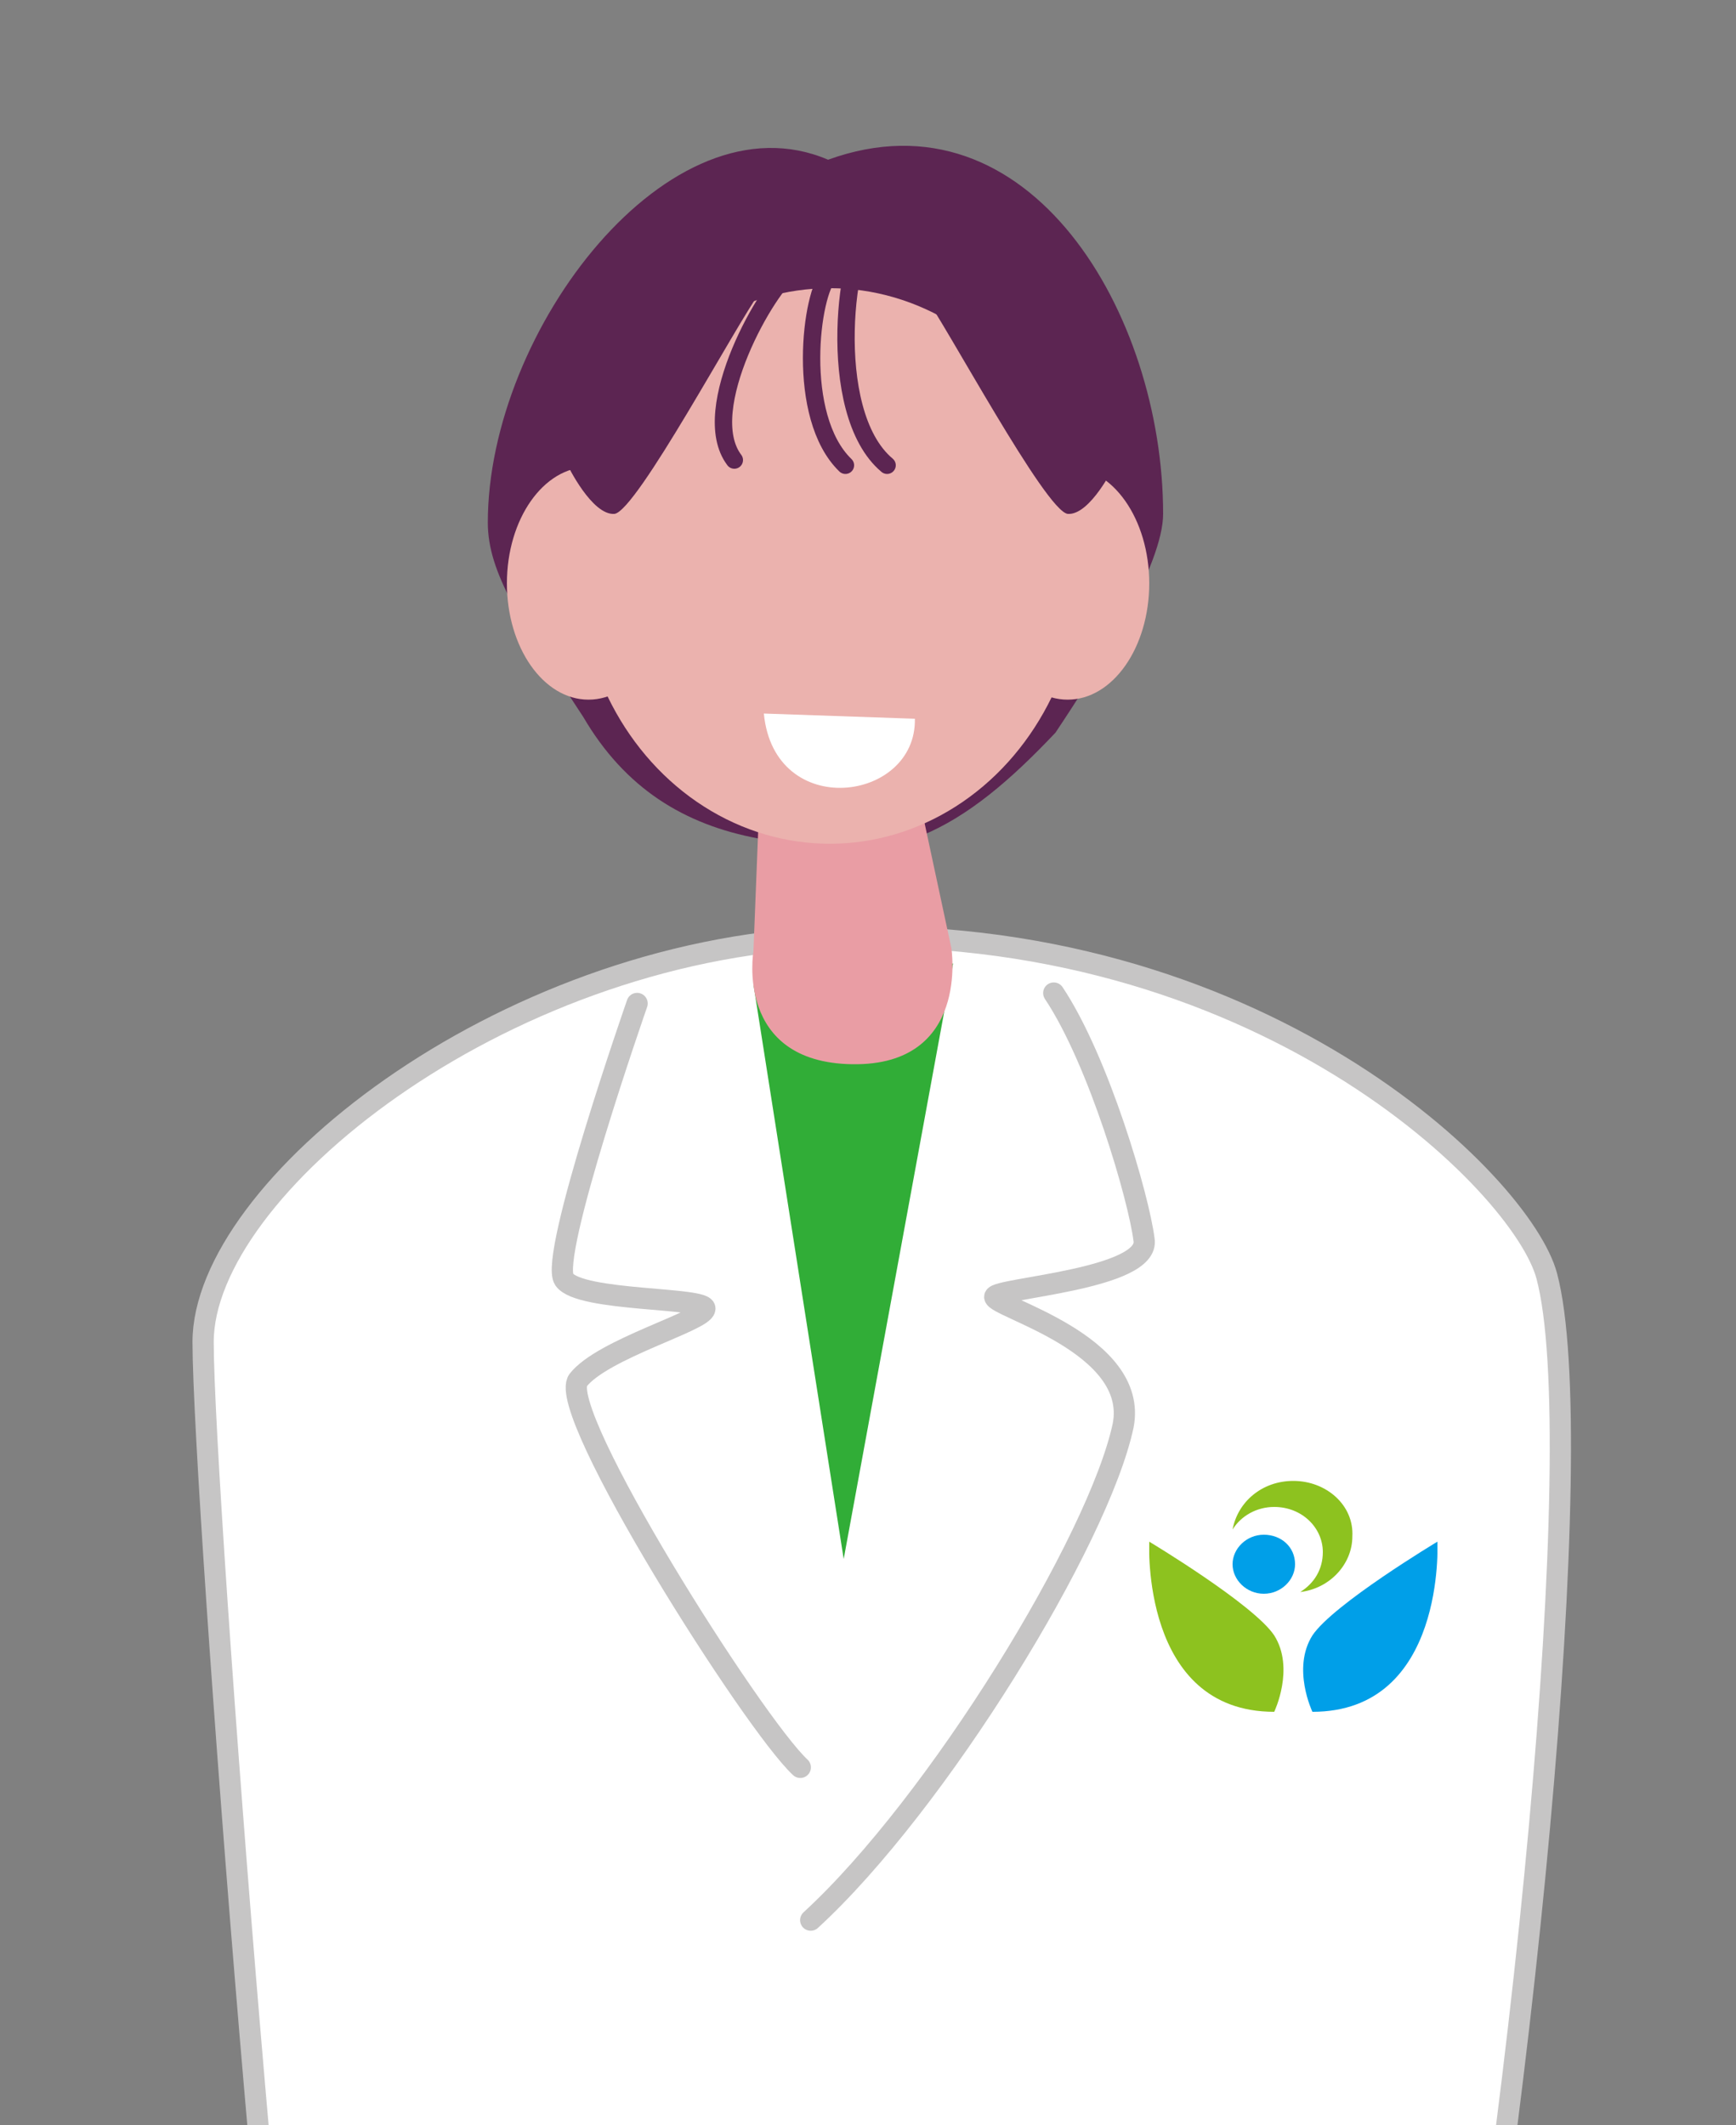 <?xml version="1.0" encoding="utf-8"?>
<!-- Generator: Adobe Illustrator 28.0.0, SVG Export Plug-In . SVG Version: 6.00 Build 0)  -->
<svg version="1.1" id="レイヤー_1" xmlns="http://www.w3.org/2000/svg" xmlns:xlink="http://www.w3.org/1999/xlink" x="0px"
	 y="0px" viewBox="0 0 100 122.4" style="enable-background:new 0 0 100 122.4;" xml:space="preserve">
<rect x="0" y="0" width="100" height="122.4" fill="#808080" stroke="none"/>
<style type="text/css">
	.st0{fill:#FFFFFF;stroke:#C6C5C5;stroke-width:1.5;stroke-linecap:round;stroke-miterlimit:10;}
	.st1{fill:#FFFFFF;stroke:#C6C5C5;stroke-width:1.864;stroke-linecap:round;stroke-miterlimit:10;}
	.st2{fill:#65B8CF;}
	.st3{fill:#24344F;}
	.st4{fill:#E99DA4;}
	.st5{fill:#EBB2AE;}
	.st6{fill:none;stroke:#C6C5C5;stroke-width:1.864;stroke-linecap:round;stroke-miterlimit:10;}
	.st7{clip-path:url(#SVGID_00000037676842361639771250000005510154840489174716_);}
	.st8{clip-path:url(#SVGID_00000125563929931905035340000018193619341386128828_);fill:#8DC21F;}
	.st9{clip-path:url(#SVGID_00000125563929931905035340000018193619341386128828_);fill:#009FE8;}
	.st10{fill:none;stroke:#65B8CF;stroke-width:1.649;stroke-miterlimit:10;}
	.st11{fill:none;stroke:#FFFFFF;stroke-width:1.753;stroke-linecap:round;stroke-miterlimit:10;}
	.st12{fill:#75AF56;}
	.st13{fill:#FFFFFF;}
	.st14{fill:none;stroke:#C6C5C5;stroke-width:1.5;stroke-linecap:round;stroke-miterlimit:10;}
	.st15{clip-path:url(#SVGID_00000098204413086693099210000018232519431009515699_);}
	.st16{clip-path:url(#SVGID_00000020394104925537998900000009528079075701528505_);fill:#8DC21F;}
	.st17{clip-path:url(#SVGID_00000020394104925537998900000009528079075701528505_);fill:#009FE8;}
	.st18{fill:#FBC600;}
	.st19{fill:#C6C5C5;}
	.st20{fill:#E8939C;}
	.st21{fill:#E97779;}
	.st22{fill:#2E99AF;}
	.st23{fill:none;stroke:#FFFFFF;stroke-width:1.429;stroke-linecap:round;stroke-miterlimit:10;}
	.st24{fill:none;stroke:#FFFFFF;stroke-width:0.813;stroke-linecap:round;stroke-miterlimit:10;}
	.st25{fill:none;stroke:#FFFFFF;stroke-width:0.99;stroke-linecap:round;stroke-miterlimit:10;}
	.st26{fill:none;stroke:#FFFFFF;stroke-linecap:round;stroke-miterlimit:10;}
	.st27{fill:#FFFFFF;stroke:#C6C5C5;stroke-width:1.223;stroke-linecap:round;stroke-miterlimit:10;}
	.st28{fill:#CC4493;}
	.st29{fill:none;stroke:#C6C5C5;stroke-width:1.223;stroke-linecap:round;stroke-miterlimit:10;}
	.st30{clip-path:url(#SVGID_00000129925029462962307150000009024387121199768507_);}
	.st31{clip-path:url(#SVGID_00000051359327801026475190000017101663597937422494_);fill:#8DC21F;}
	.st32{clip-path:url(#SVGID_00000051359327801026475190000017101663597937422494_);fill:#009FE8;}
	.st33{fill:none;stroke:#FFFFFF;stroke-width:1.15;stroke-linecap:round;stroke-miterlimit:10;}
	.st34{fill:#FFFFFF;stroke:#C6C5C5;stroke-width:1.349;stroke-linecap:round;stroke-miterlimit:10;}
	.st35{fill:#122E89;}
	.st36{clip-path:url(#SVGID_00000176757966591342082320000008783072862149736102_);}
	.st37{clip-path:url(#SVGID_00000078759534560192886540000010397497026039577501_);fill:#8DC21F;}
	.st38{clip-path:url(#SVGID_00000078759534560192886540000010397497026039577501_);fill:#009FE8;}
	.st39{fill:#4F3B24;}
	.st40{fill:#ECD899;}
	.st41{clip-path:url(#SVGID_00000141427875703123915350000010101318182095817884_);}
	.st42{clip-path:url(#SVGID_00000147934239479062771710000006513113612007890085_);fill:#8DC21F;}
	.st43{clip-path:url(#SVGID_00000147934239479062771710000006513113612007890085_);fill:#009FE8;}
	.st44{fill:none;stroke:#4F3B24;stroke-miterlimit:10;}
	.st45{fill:#3F5C25;}
	.st46{clip-path:url(#SVGID_00000048498303416113445990000003960276910560274064_);}
	.st47{clip-path:url(#SVGID_00000008119237271441991510000011804664287808265360_);fill:#8DC21F;}
	.st48{clip-path:url(#SVGID_00000008119237271441991510000011804664287808265360_);fill:#009FE8;}
	.st49{fill:#5C2552;}
	.st50{clip-path:url(#SVGID_00000138551715960415189460000002369548071941141653_);}
	.st51{clip-path:url(#SVGID_00000144301639515048929550000001015587509151152011_);fill:#8DC21F;}
	.st52{clip-path:url(#SVGID_00000144301639515048929550000001015587509151152011_);fill:#009FE8;}
	.st53{fill:#A8B0BE;}
	.st54{fill:#004E5B;}
	.st55{fill:#6F1422;}
	.st56{clip-path:url(#SVGID_00000130639063652424867960000006772940555939122338_);}
	.st57{clip-path:url(#SVGID_00000058587023248447280780000006995661921293075334_);fill:#8DC21F;}
	.st58{clip-path:url(#SVGID_00000058587023248447280780000006995661921293075334_);fill:#009FE8;}
	.st59{fill:#31AD37;}
	.st60{clip-path:url(#SVGID_00000016767265158728825260000006947389543486787987_);}
	.st61{clip-path:url(#SVGID_00000017512599862955584330000004113107830031292088_);fill:#8DC21F;}
	.st62{clip-path:url(#SVGID_00000017512599862955584330000004113107830031292088_);fill:#009FE8;}
	.st63{fill:none;stroke:#5C2552;stroke-linecap:round;stroke-miterlimit:10;}
	.st64{fill:#FEF3E6;}
	.st65{clip-path:url(#SVGID_00000080923574743549171450000005584053429549008807_);}
	.st66{clip-path:url(#SVGID_00000176022179297606241680000009022786702592451716_);fill:#8DC21F;}
	.st67{clip-path:url(#SVGID_00000176022179297606241680000009022786702592451716_);fill:#009FE8;}
	.st68{fill:none;stroke:#231815;stroke-width:1.04;stroke-linecap:round;stroke-miterlimit:10;}
	.st69{fill:none;stroke:#231815;stroke-width:1.062;stroke-linecap:round;stroke-miterlimit:10;}
	.st70{fill:#BF5EA0;}
	.st71{clip-path:url(#SVGID_00000165231501791392767300000010742987160661998213_);}
	.st72{clip-path:url(#SVGID_00000160150580441373002230000009247338043113898910_);fill:#8DC21F;}
	.st73{clip-path:url(#SVGID_00000160150580441373002230000009247338043113898910_);fill:#009FE8;}
	.st74{fill:#C6CEDA;}
	.st75{clip-path:url(#SVGID_00000129173316277501172800000014871475529808233638_);}
	.st76{clip-path:url(#SVGID_00000177479065060921981200000002307787917399171988_);fill:#8DC21F;}
	.st77{clip-path:url(#SVGID_00000177479065060921981200000002307787917399171988_);fill:#009FE8;}
	.st78{fill:none;stroke:#24344F;stroke-miterlimit:10;}
</style>
<g>
	<path class="st49" d="M43.7,48.3c7.4,2.2,11.9-0.6,17.1-6.1c2.6-3.9,6.2-9.7,6.2-12.6C67,18.1,59.3,5,47.7,9.2
		C38.6,5.3,28.1,19,28.1,30.1c0,2.9,1.9,5.7,5.5,11.2C36,45.4,39.4,47.5,43.7,48.3z"/>
	<path class="st27" d="M47.6,54c-18.9,0.8-35.9,14.5-35.9,23.3s5,72.7,6.6,73.7l63.8,1.4c5.7-29.9,9.5-69.5,7-78.9
		C87.7,68.2,72.5,53,47.6,54z"/>
	<polygon class="st59" points="43.4,56.7 48.6,89.8 54.9,55.5 	"/>
	<path class="st4" d="M43.7,47.2l-0.3,7.6c0,0-1.1,6.4,5.7,6.5c6.8,0.1,5.7-6.7,5.7-6.7l-2.1-9.8L43.7,47.2z"/>
	<ellipse class="st5" cx="47.8" cy="32.6" rx="14.5" ry="16"/>
	<ellipse class="st5" cx="33.9" cy="33.6" rx="4.7" ry="6.7"/>
	<ellipse class="st5" cx="61.5" cy="33.6" rx="4.7" ry="6.7"/>
	<path class="st29" d="M36.7,57.8c0,0-5.1,14.6-4.2,15.9c0.9,1.3,8.3,1,8.1,1.7c-0.1,0.7-5.9,2.3-7.3,4.1
		c-1.3,1.8,10.1,19.8,12.8,22.3"/>
	<path class="st29" d="M60.7,57.2c2.6,3.9,4.9,11.8,5.2,14.2c0.4,2.3-8.6,2.8-8.6,3.3c0,0.6,8.3,2.7,7.4,7.4
		c-1.4,6.6-10.7,21.8-18,28.5"/>
	<g id="アートワーク_1_00000150097712099716171130000014729732402541183923_">
		<g>
			<defs>
				<rect id="SVGID_00000168107801532773604870000012660482532104365195_" x="66.2" y="85.3" width="16.6" height="13.4"/>
			</defs>
			<clipPath id="SVGID_00000178168875585197772260000004031614536220245656_">
				<use xlink:href="#SVGID_00000168107801532773604870000012660482532104365195_"  style="overflow:visible;"/>
			</clipPath>
			<g style="clip-path:url(#SVGID_00000178168875585197772260000004031614536220245656_);">
				<defs>
					<rect id="SVGID_00000036218294660109684790000008438811567219419567_" x="66.2" y="85.3" width="16.6" height="13.4"/>
				</defs>
				<clipPath id="SVGID_00000182490332443396127650000017780879787514336652_">
					<use xlink:href="#SVGID_00000036218294660109684790000008438811567219419567_"  style="overflow:visible;"/>
				</clipPath>
				<path style="clip-path:url(#SVGID_00000182490332443396127650000017780879787514336652_);fill:#8DC21F;" d="M73.4,98.6
					c0,0,1.2-2.5,0-4.4c-1.2-1.8-7.2-5.4-7.2-5.4S65.7,98.6,73.4,98.6"/>
				<path style="clip-path:url(#SVGID_00000182490332443396127650000017780879787514336652_);fill:#009FE8;" d="M75.6,98.6
					c0,0-1.2-2.5,0-4.4c1.2-1.8,7.2-5.4,7.2-5.4S83.3,98.6,75.6,98.6"/>
				<path style="clip-path:url(#SVGID_00000182490332443396127650000017780879787514336652_);fill:#009FE8;" d="M74.6,90.1
					c0,0.9-0.8,1.7-1.8,1.7c-1,0-1.8-0.8-1.8-1.7s0.8-1.7,1.8-1.7C73.8,88.4,74.6,89.1,74.6,90.1"/>
				<path style="clip-path:url(#SVGID_00000182490332443396127650000017780879787514336652_);fill:#8DC21F;" d="M74.5,85.3
					c-1.8,0-3.2,1.2-3.5,2.8c0.5-0.8,1.4-1.3,2.4-1.3c1.6,0,2.8,1.2,2.8,2.6c0,1-0.5,1.8-1.3,2.3c1.7-0.2,3-1.6,3-3.2
					C78,86.7,76.4,85.3,74.5,85.3"/>
			</g>
		</g>
	</g>
	<path class="st63" d="M45.6,15.6c-1.3,0.8-5.5,8-3.3,10.9"/>
	<path class="st49" d="M43.8,16.8c-1.4,1.9-7.1,12.6-8.4,12.8c-1.3,0.1-2.7-2.8-2.7-2.8S39.9,16.2,43.8,16.8z"/>
	<path class="st49" d="M53.1,16.8c1.4,1.9,7.1,12.6,8.4,12.8c1.3,0.1,2.7-2.8,2.7-2.8S57,16.2,53.1,16.8z"/>
	<path class="st63" d="M47.8,15.8c-1.1,1-2,8.2,0.9,11"/>
	<path class="st63" d="M50.2,13.2c-1.4,0.5-2.8,10.5,0.9,13.6"/>
	<path class="st13" d="M52.7,41.4c0.1,4.8-8.1,5.9-8.7-0.3L52.7,41.4z"/>
</g>
</svg>
